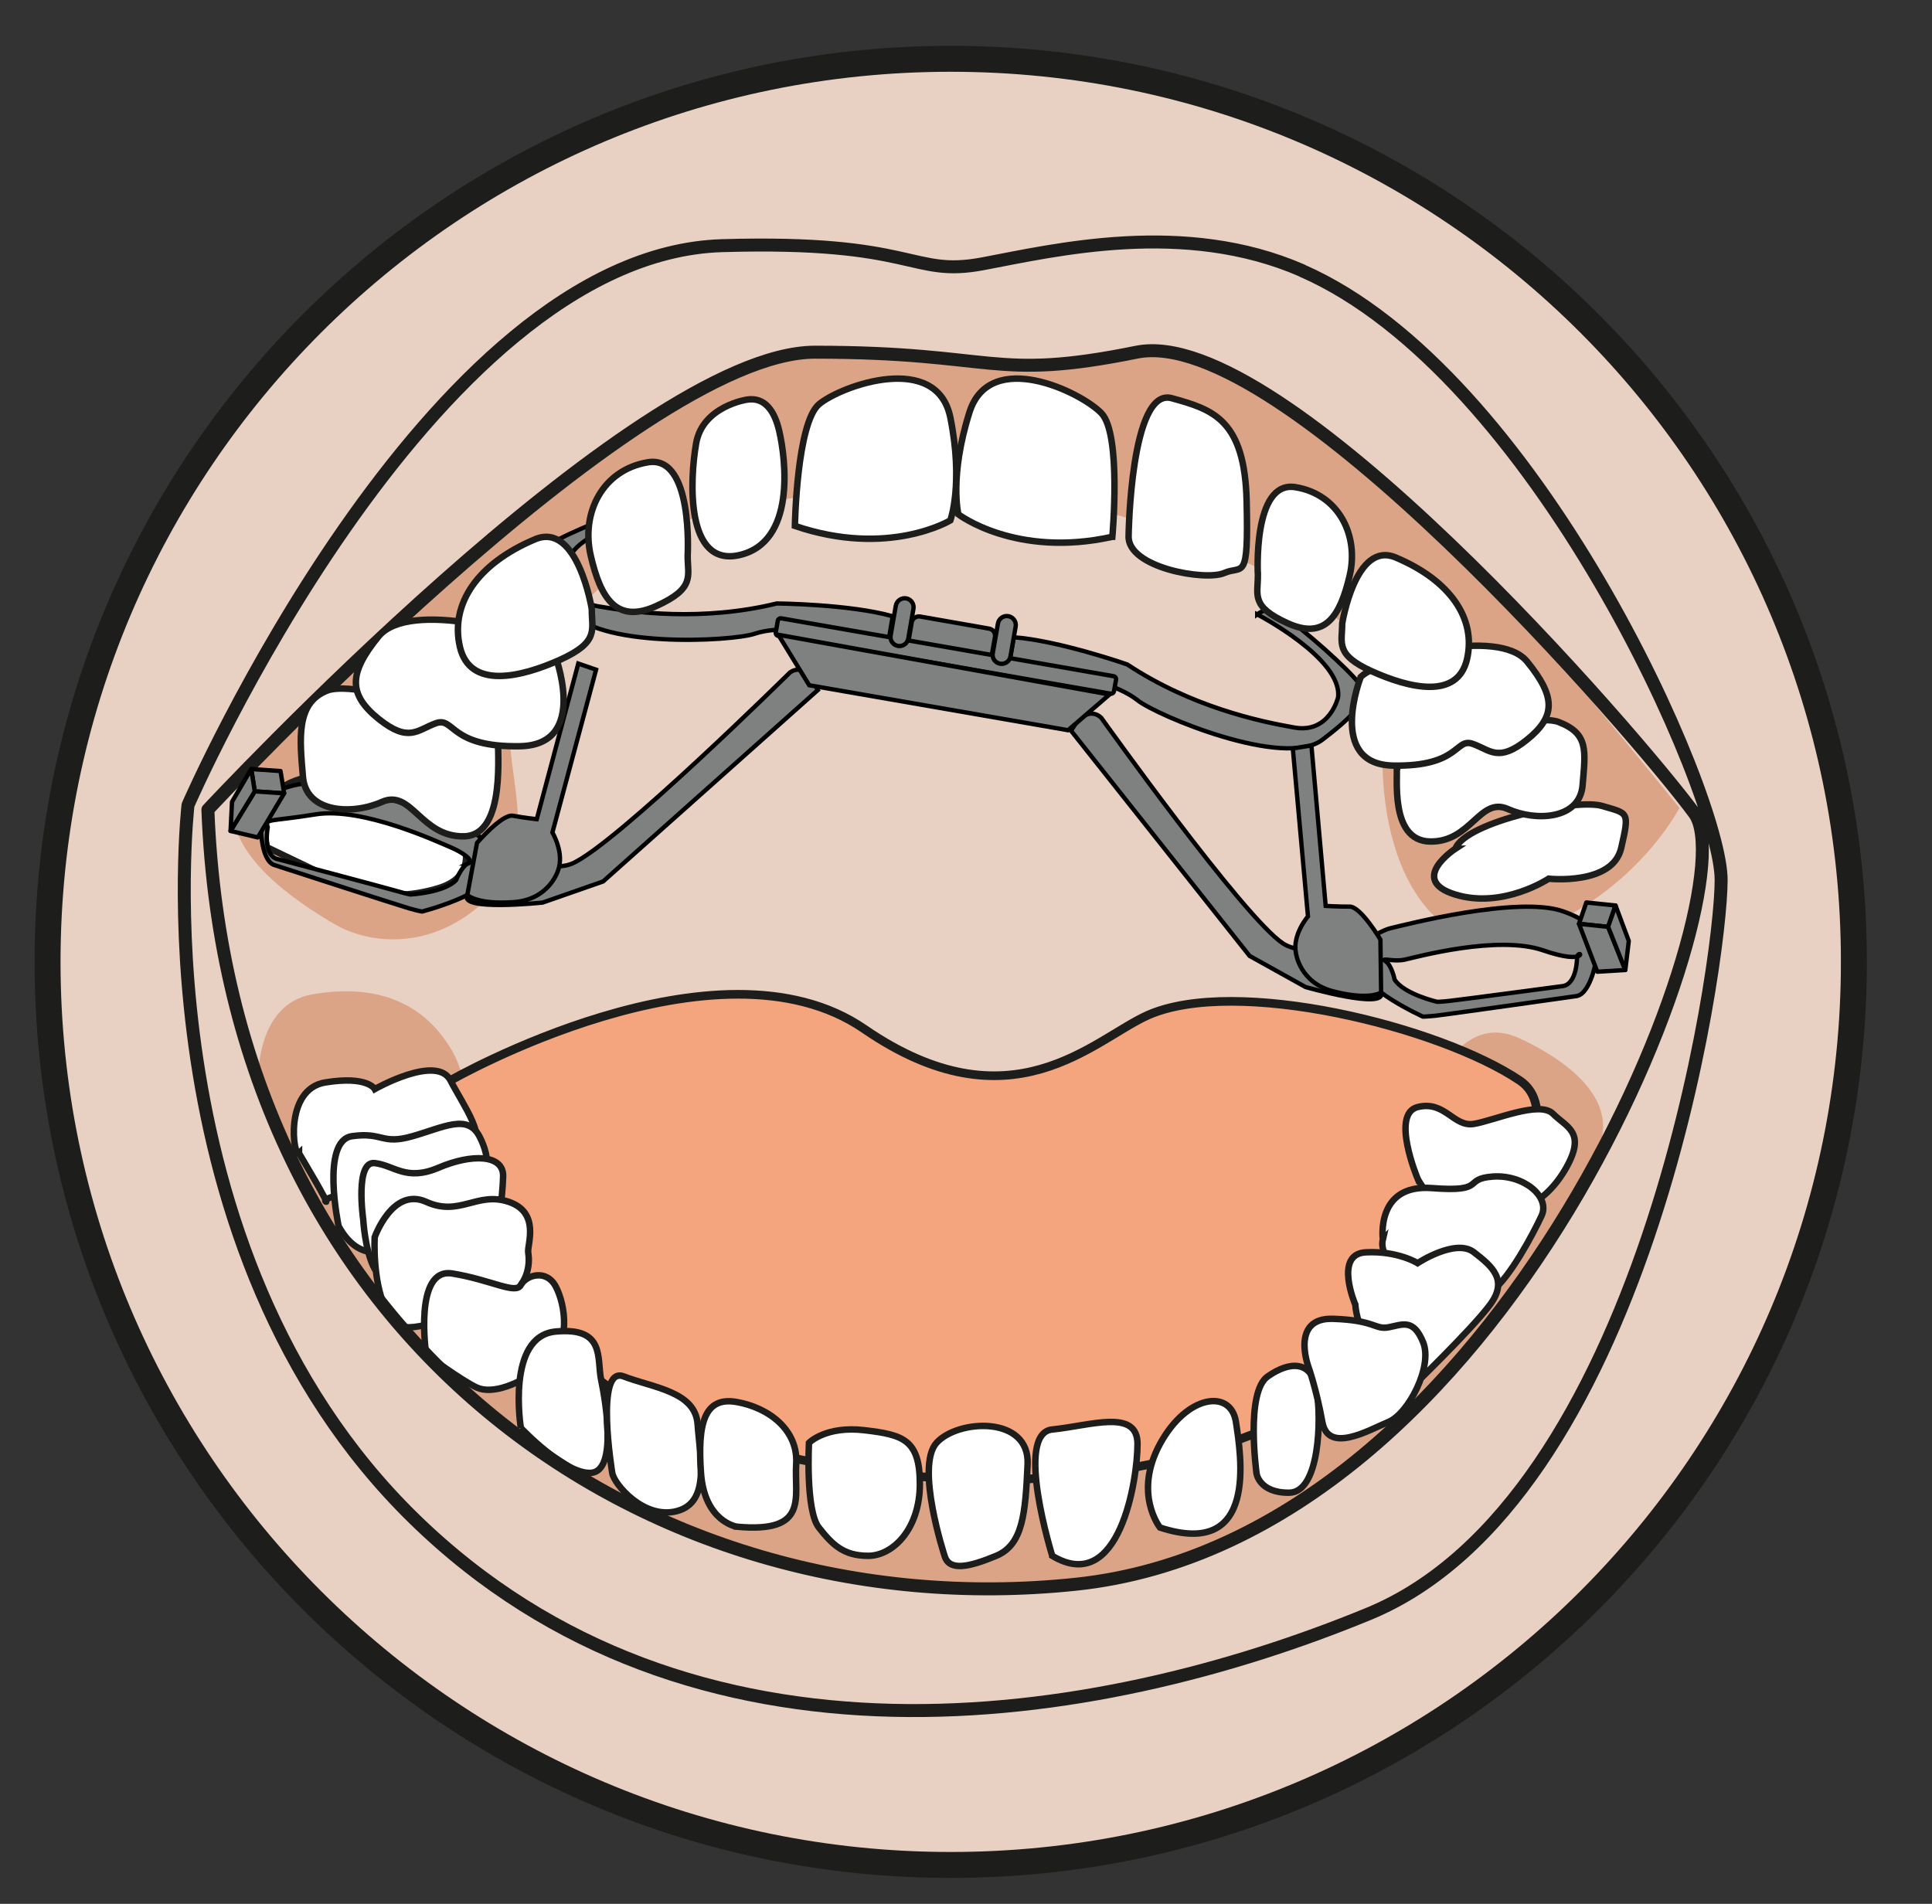 <svg xmlns="http://www.w3.org/2000/svg" viewBox="0 0 297.81 293.5"><rect x="0" y="0" width="297.81" height="293.5" fill="#333333" stroke="none"/><defs><clipPath id="a" clipPathUnits="userSpaceOnUse"><path d="M5.5 108.94C5.5 51.26 52.26 4.5 109.94 4.5s104.44 46.76 104.44 104.44-46.76 104.44-104.44 104.44S5.5 166.62 5.5 108.94"/></clipPath><clipPath id="b" clipPathUnits="userSpaceOnUse"><path d="M0 220.12h223.36V0H0z"/></clipPath></defs><g clip-path="url(#a)" transform="matrix(1.333 0 0 -1.333 0 293.5)"><path d="M360.9 208.72s-12.42 92.84-9.1 145.67c3.3 52.81-67.37 118.26-93.63 133.82-23.85 14.12-56.56 26-56.56 26s1.13-11.91-3.66-16.61c0 0-1.5 2.98-24.13 17.95-22.26 14.71-62.18 22.2-56.88 17.69 5.32-4.54 8.75-13.68 4.25-16.37-4.5-2.68-39.91 4.4-63.97 6-24.05 1.57-11.91-.11-83-35.01-74.21-36.45-81.6-71.1-92.37-104.96-10.77-33.87-12.95-165.53-12.74-164.94 27.1-183.22 264.75-307.08 491.79-9.24" fill="#54514e"/><path d="M360.9 208.72s-12.42 92.84-9.1 145.67c3.3 52.81-67.37 118.26-93.63 133.82-23.85 14.12-56.56 26-56.56 26s1.13-11.91-3.66-16.61c0 0-1.5 2.98-24.13 17.95-22.26 14.71-62.18 22.2-56.88 17.69 5.32-4.54 8.75-13.68 4.25-16.37-4.5-2.68-39.91 4.4-63.97 6-24.05 1.57-11.91-.11-83-35.01-74.21-36.45-81.6-71.1-92.37-104.96-10.77-33.87-12.95-165.53-12.74-164.94 27.1-183.22 264.75-307.08 491.79-9.24z" fill="none" stroke="#1d1d1b" stroke-linecap="round" stroke-linejoin="round" stroke-miterlimit="10"/><path d="M-30.87 407.74c-32.61-40-52.73-87.42-62.04-133.65-1.13-5.6 9.27-43.38 12.25-53.82 1.71-6 7.5-51.05 7.06-63.63-.97-27.83-11.53 6.75-18.55 25.5-7.34 19.6-61.43 49.4-50.52-43.84 10.91-93.23 42.72-100.33 58.18-103.6 15.45-3.28 10.9 12.18 10.9 12.18s21.82-81.8 67.27-114.53c45.45-32.72 72.66-53.69 126.5-52.96 50.62.7 90.64 27.55 130.73 82.05C292.08 17.39 300 61 300 61s-2.73-9.98 8.18-9.77c10.9.2 51.8 31.17 60.9 111.13 9.09 79.95-23.64 76.1-39.09 36.66-6.42-16.4-29.19-58.7-25.39-29.7.96 7.42 23.09 85.34 23.7 94.03 2.79 39.14 6.35 77.02-21.03 104.4-29.01 29-40.94 47.22-73.65 67.47-6.66 4.13-64.16 14.5-71.81 15.63-8.75 1.3-144.5 15.98-192.68-43.1" fill="#e8d1c2"/><path d="M-30.87 407.74c-32.61-40-52.73-87.42-62.04-133.65-1.13-5.6 9.27-43.38 12.25-53.82 1.71-6 7.5-51.05 7.06-63.63-.97-27.83-11.53 6.75-18.55 25.5-7.34 19.6-61.43 49.4-50.52-43.84 10.91-93.23 42.72-100.33 58.18-103.6 15.45-3.28 10.9 12.18 10.9 12.18s21.82-81.8 67.27-114.53c45.45-32.72 72.66-53.69 126.5-52.96 50.62.7 90.64 27.55 130.73 82.05C292.08 17.39 300 61 300 61s-2.73-9.98 8.18-9.77c10.9.2 51.8 31.17 60.9 111.13 9.09 79.95-23.64 76.1-39.09 36.66-6.42-16.4-29.19-58.7-25.39-29.7.96 7.42 23.09 85.34 23.7 94.03 2.79 39.14 6.35 77.02-21.03 104.4-29.01 29-40.94 47.22-73.65 67.47-6.66 4.13-64.16 14.5-71.81 15.63-8.75 1.3-144.5 15.98-192.68-43.1z" fill="none" stroke="#1d1d1b" stroke-linecap="round" stroke-linejoin="round" stroke-miterlimit="10"/><path d="M29.86 132.59c-7.99-7.94 2.23-15.4 8.7-19.22 4.55-2.68 11.75-2.9 17.6 2.7 8.11 7.7-.17 17.38 4.07 25.23 4.24 7.87 12.56 13.04 13.67 15.94 1.11 2.88 21.62 7 35.55 6.61 13.93-.39 34.7-6.55 44.7-14.84 10-8.28 5.66-3.95 5.7-16.42.06-15.4 7.78-23.48 15.88-20.77 13.12 4.4 18.48 14.93 18.48 14.93s-35.63 44.1-45.47 51.43c-9.84 7.33-38.56 6.23-55.19 6.6 0 0-60.47-26.02-63.69-52.2M29.86 95.26s-.33 8.8 6.27 9.93c6.6 1.13 12.55-.34 16.17-6.56 3.63-6.24 3.29-27.71 17.02-36.41 13.73-8.7 39.66-13.76 50.95-11.4 11.27 2.37 30-.07 35.62 9.93 5.62 10 5.72 27.87 8.05 31.4 2.33 3.53 5.48 10.87 11.8 7.94 6.3-2.93 11.76-7.65 8.83-13.29-2.93-5.64-12.95-39.46-41.65-47.73-28.7-8.27-48.46-8.43-72.12 3.75-23.68 12.17-41.33 42.13-40.94 52.44" fill="#dba487"/><path d="M132.94 213.28c1.97.59 4.14.3 6.1-.24 1.96-.57 3.85-1.23 5.76-1.7 3.79-.97 8.1-.17 11.12 2.36 3.04 2.55 4.55 6.64 4.45 10.6-.02 1-.15 2-.33 2.98a12.4 12.4 0 01-.83 2.88c-.8 1.84-2.38 3.22-3.97 4.44 1.63-1.16 3.3-2.46 4.18-4.35.45-.92.73-1.91.94-2.9.22-1 .37-2.01.41-3.03.22-4.07-1.28-8.35-4.44-11.1a12.39 12.39 0 00-5.53-2.71 14.74 14.74 0 00-3.09-.34c-1.04-.05-2.08.07-3.1.26-4.09.77-7.56 3.07-11.67 2.85M65.33 234.46a15.34 15.34 0 01-2.95-5.35 20.99 20.99 0 01-1.1-6c-.03-2.03.34-4.08 1.21-5.9a9.9 9.9 0 014-4.35 12.2 12.2 0 015.76-1.52c.5-.02 1-.01 1.51.02.5.05 1.01.11 1.51.2 1 .12 2 .32 3 .53 1.99.46 4 .9 6.04 1.3 1.02.17 2.05.3 3.09.39 1.04.05 2.08.05 3.11-.06-4.11-.44-7.96-1.75-12.05-2.56a34.71 34.71 0 00-3.1-.45c-1.03-.06-2.08-.11-3.13-.07-2.1.1-4.22.6-6.04 1.7a10.47 10.47 0 00-4.17 4.65c-.9 1.92-1.21 4.05-1.13 6.13.08 2.08.57 4.12 1.27 6.07a14.9 14.9 0 003.17 5.27" fill="#1d1d1b"/><path d="M175.73 95.23c-9.34 6.26-32.81 12.04-42.98 7.55-6.28-2.79-15.8-13.3-32.81-1.6-17.01 11.71-47.85-5.95-47.85-5.95s.09-33.59 33.1-42.16c33.02-8.57 56.06-1.73 67.72 5.07 11.66 6.8 31.16 31.5 22.82 37.09" fill="#f5a57d" fill-rule="evenodd"/><path d="M175.73 95.23c-9.34 6.26-32.81 12.04-42.98 7.55-6.28-2.79-15.8-13.3-32.81-1.6-17.01 11.71-47.85-5.95-47.85-5.95s.09-33.59 33.1-42.16c33.02-8.57 56.06-1.73 67.72 5.07 11.66 6.8 31.16 31.5 22.82 37.09z" fill="none" stroke="#1d1d1b" stroke-linecap="round" stroke-linejoin="round" stroke-miterlimit="10"/><path d="M34.58 86.8c-.63-.62-1.82 7.43 3.06 8.2 4.88.79 5.7-.77 5.7-.77s7.16 4.07 8.75 1c1.59-3.08 4.31-6.58 2.44-8.47-1.89-1.88-17.6-4.73-16.9-5.5.74-.79-3.05 5.54-3.05 5.54" fill="#fff"/><path d="M34.58 86.8c-.63-.62-1.82 7.43 3.06 8.2 4.88.79 5.7-.77 5.7-.77s7.16 4.07 8.75 1c1.59-3.08 4.31-6.58 2.44-8.47-1.89-1.88-17.6-4.73-16.9-5.5.74-.79-3.05 5.54-3.05 5.54z" fill="none" stroke="#1d1d1b" stroke-width=".75" stroke-miterlimit="10"/><path d="M39.15 78.4s-2.08 9.86 1.55 10.38c3.64.51 3.38-1.04 7.01 0s6.35 2.6 7.72 0 1.24-5.2-.9-6.23c-2.14-1.04-10.8-12.56-15.38-4.16" fill="#fff"/><path d="M39.15 78.4s-2.08 9.86 1.55 10.38c3.64.51 3.38-1.04 7.01 0s6.35 2.6 7.72 0 1.24-5.2-.9-6.23c-2.14-1.04-10.8-12.56-15.38-4.16z" fill="none" stroke="#1d1d1b" stroke-width=".75" stroke-miterlimit="10"/><path d="M42 79.17s-.97 6.76 1.33 6.5c2.3-.27 3.62-2.14 7.4-.53 3.8 1.62 7.53 1.56 7.45-1.03-.09-2.6-.51-6.5-1.86-7.53-1.34-1.04-11.93-5.18-13.02-3.11-1.1 2.06-1.3 5.7-1.3 5.7" fill="#fff"/><path d="M42 79.17s-.97 6.76 1.33 6.5c2.3-.27 3.62-2.14 7.4-.53 3.8 1.62 7.53 1.56 7.45-1.03-.09-2.6-.51-6.5-1.86-7.53-1.34-1.04-11.93-5.18-13.02-3.11-1.1 2.06-1.3 5.7-1.3 5.7z" fill="none" stroke="#1d1d1b" stroke-width=".75" stroke-miterlimit="10"/><path d="M43.33 77.1s2.06 5.84 5.95 4.09c3.88-1.76 5.87 1.23 9.55 0 3.68-1.24 2.12-5 2.25-5.84.12-.84.78-5.26-6.55-7.07-7.34-1.82-8.42-2.65-9.96.62-1.53 3.27-1.24 8.2-1.24 8.2" fill="#fff"/><path d="M43.33 77.1s2.06 5.84 5.95 4.09c3.88-1.76 5.87 1.23 9.55 0 3.68-1.24 2.12-5 2.25-5.84.12-.84.78-5.26-6.55-7.07-7.34-1.82-8.42-2.65-9.96.62-1.53 3.27-1.24 8.2-1.24 8.2z" fill="none" stroke="#1d1d1b" stroke-width=".75" stroke-miterlimit="10"/><path d="M49.28 63.55S47.8 73.63 52.3 72.9c4.5-.73 7.33-2.46 7.93-1.33.61 1.14 2.94 1.89 4.04-.18 1.1-2.08 1.87-6.75-1.24-9.09-3.12-2.33-6.12-3.37-7.87-2.6-1.74.79-5.88 3.85-5.88 3.85" fill="#fff"/><path d="M49.28 63.55S47.8 73.63 52.3 72.9c4.5-.73 7.33-2.46 7.93-1.33.61 1.14 2.94 1.89 4.04-.18 1.1-2.08 1.87-6.75-1.24-9.09-3.12-2.33-6.12-3.37-7.87-2.6-1.74.79-5.88 3.85-5.88 3.85z" fill="none" stroke="#1d1d1b" stroke-width=".75" stroke-miterlimit="10"/><path d="M60.23 55.04s-1.73 10.63 4.04 11.15c5.76.53 4.73-3.1 5.24-5.57.52-2.47 1.88-10.51-1.13-10.77-3.02-.26-8.15 5.19-8.15 5.19" fill="#fff"/><path d="M60.23 55.04s-1.73 10.63 4.04 11.15c5.76.53 4.73-3.1 5.24-5.57.52-2.47 1.88-10.51-1.13-10.77-3.02-.26-8.15 5.19-8.15 5.19z" fill="none" stroke="#1d1d1b" stroke-width=".75" stroke-miterlimit="10"/><path d="M70.8 49.83S68.74 62.3 72.12 61c3.36-1.3 8.29-1.73 8.55-5.53.26-3.8 1.5-9-2.37-10.04-3.85-1.04-7.32 3.16-7.5 4.4" fill="#fff"/><path d="M70.8 49.83S68.74 62.3 72.12 61c3.36-1.3 8.29-1.73 8.55-5.53.26-3.8 1.5-9-2.37-10.04-3.85-1.04-7.32 3.16-7.5 4.4z" fill="none" stroke="#1d1d1b" stroke-width=".75" stroke-miterlimit="10"/><path d="M85.19 43.62s-3.73.58-4.13 6.21c-.4 5.64.34 8.88 4.13 8.21 3.79-.67 7.13-3.29 6.88-7.17-.24-3.88 1.53-8.03-6.88-7.25" fill="#fff"/><path d="M85.19 43.62s-3.73.58-4.13 6.21c-.4 5.64.34 8.88 4.13 8.21 3.79-.67 7.13-3.29 6.88-7.17-.24-3.88 1.53-8.03-6.88-7.25z" fill="none" stroke="#1d1d1b" stroke-width=".75" stroke-miterlimit="10"/><path d="M93.55 53.32s-.42-7.82 1.14-9.8c1.56-1.98 2.86-3.27 5.7-3.27 2.87 0 5.98 3.11 5.98 8.3 0 5.18-1.96 5.7-6.43 6.23-4.47.52-6.39-1.46-6.39-1.46" fill="#fff"/><path d="M93.55 53.32s-.42-7.82 1.14-9.8c1.56-1.98 2.86-3.27 5.7-3.27 2.87 0 5.98 3.11 5.98 8.3 0 5.18-1.96 5.7-6.43 6.23-4.47.52-6.39-1.46-6.39-1.46z" fill="none" stroke="#1d1d1b" stroke-width=".75" stroke-miterlimit="10"/><path d="M109.23 40.25s-3.4 10.33-.93 13.07c2.48 2.75 10.8 3.16 10.53-2.5-.26-5.64-.52-9.27-3.63-10.57-3.13-1.3-5.44-1.82-5.97 0" fill="#fff"/><path d="M109.23 40.25s-3.4 10.33-.93 13.07c2.48 2.75 10.8 3.16 10.53-2.5-.26-5.64-.52-9.27-3.63-10.57-3.13-1.3-5.44-1.82-5.97 0z" fill="none" stroke="#1d1d1b" stroke-width=".75" stroke-miterlimit="10"/><path d="M121.68 40.25s-4.41 14.18 0 14.61c4.41.44 9.86 2.44 9.86-1.67 0-4.12-2.07-17.62-9.86-12.94" fill="#fff"/><path d="M121.68 40.25s-4.41 14.18 0 14.61c4.41.44 9.86 2.44 9.86-1.67 0-4.12-2.07-17.62-9.86-12.94z" fill="none" stroke="#1d1d1b" stroke-width=".75" stroke-miterlimit="10"/><path d="M134.14 43.52s-3.12 3.92 0 9.67c3.12 5.74 8.2 6.36 8.78 2.55.57-3.82 2.64-15.95-8.78-12.22" fill="#fff"/><path d="M134.14 43.52s-3.12 3.92 0 9.67c3.12 5.74 8.2 6.36 8.78 2.55.57-3.82 2.64-15.95-8.78-12.22z" fill="none" stroke="#1d1d1b" stroke-width=".75" stroke-miterlimit="10"/><path d="M145.3 49.83S144 59.2 146.6 61c2.6 1.82 5.1 1.83 5.65-1.55.57-3.38.36-11.86-3.16-11.9-3.53-.04-3.8 2.28-3.8 2.28" fill="#fff"/><path d="M145.3 49.83S144 59.2 146.6 61c2.6 1.82 5.1 1.83 5.65-1.55.57-3.38.36-11.86-3.16-11.9-3.53-.04-3.8 2.28-3.8 2.28z" fill="none" stroke="#1d1d1b" stroke-width=".75" stroke-miterlimit="10"/><path d="M163.94 83.85s-3.17 7.52 0 8.3c3.17.78 4.13-2.34 6.5-1.95 2.37.4 7.6 2.73 9.15 1.17 1.53-1.55 3.87-2.08 1.53-6.23s-6.05-5.96-10.68-5.57c-4.63.38-6.5 4.28-6.5 4.28" fill="#fff"/><path d="M163.94 83.85s-3.17 7.52 0 8.3c3.17.78 4.13-2.34 6.5-1.95 2.37.4 7.6 2.73 9.15 1.17 1.53-1.55 3.87-2.08 1.53-6.23s-6.05-5.96-10.68-5.57c-4.63.38-6.5 4.28-6.5 4.28z" fill="none" stroke="#1d1d1b" stroke-width=".75" stroke-miterlimit="10"/><path d="M159.91 76.84s-.86 6.42 5.64 5.94c6.48-.5 3.5 1.07 7.07 1.33 3.57.26 6.68-2.33 5.64-4.54-1.03-2.21-3.67-7.14-5.73-8.7-2.06-1.56-13.6 1.73-12.62 5.97" fill="#fff"/><path d="M159.91 76.84s-.86 6.42 5.64 5.94c6.48-.5 3.5 1.07 7.07 1.33 3.57.26 6.68-2.33 5.64-4.54-1.03-2.21-3.67-7.14-5.73-8.7-2.06-1.56-13.6 1.73-12.62 5.97z" fill="none" stroke="#1d1d1b" stroke-width=".75" stroke-miterlimit="10"/><path d="M156.72 69.31s-2.5 5.84 1.21 6.04c3.72.19 6-1.25 6-1.25s4.4 2.9 6.51 1.26c2.12-1.64 3.98-3.2 1.88-6.05-2.1-2.85-9.36-9.86-9.36-9.86s-5.83 4.65-6.24 9.86" fill="#fff"/><path d="M156.72 69.31s-2.5 5.84 1.21 6.04c3.72.19 6-1.25 6-1.25s4.4 2.9 6.51 1.26c2.12-1.64 3.98-3.2 1.88-6.05-2.1-2.85-9.36-9.86-9.36-9.86s-5.83 4.65-6.24 9.86z" fill="none" stroke="#1d1d1b" stroke-width=".75" stroke-miterlimit="10"/><path d="M151.27 62.22s-2.04 5.6 2.88 5.44c4.9-.16 4.83-1.28 6.43-.98 1.59.3 2.86 1.05 3.99-1.74 1.13-2.78-1.7-8.25-4-9.2-2.3-.96-7-3.73-7.66 0-.66 3.71-1.64 6.48-1.64 6.48" fill="#fff"/><path d="M151.27 62.22s-2.04 5.6 2.88 5.44c4.9-.16 4.83-1.28 6.43-.98 1.59.3 2.86 1.05 3.99-1.74 1.13-2.78-1.7-8.25-4-9.2-2.3-.96-7-3.73-7.66 0-.66 3.71-1.64 6.48-1.64 6.48z" fill="none" stroke="#1d1d1b" stroke-width=".75" stroke-miterlimit="10"/><path d="M124.37 36.96c-50.03-5.25-98.02 28.8-100.33 89.58 0 0 49.25 52.91 70.2 52.91 20.97 0 20.44-3.4 37.2 0 16.77 3.4 57.96-44.43 64.5-53.34 6.46-8.78-21.53-83.92-71.57-89.15m26.2 151.92c-13.63 5.96-28.55 2.36-36.94.79-8.38-1.57-7.6 2.77-30.12 2.1-34.13-1.03-61.77-64.7-61.77-64.7s-5.93-51.2 26.13-82.52c32.08-31.34 78.6-24.1 110.4-11.01 31.79 13.1 40.76 74.92 40.76 84.88 0 9.95-21.48 58.68-48.47 70.46" fill="#e8d1c2"/><path d="M124.37 36.96c-50.03-5.25-98.02 28.8-100.33 89.58 0 0 49.25 52.91 70.2 52.91 20.97 0 20.44-3.4 37.2 0 16.77 3.4 57.96-44.43 64.5-53.34 6.46-8.78-21.53-83.92-71.57-89.15zm26.2 151.93c-13.63 5.95-28.55 2.36-36.94.78-8.38-1.57-7.6 2.77-30.12 2.1-34.13-1.03-61.77-64.7-61.77-64.7s-5.93-51.2 26.13-82.52c32.08-31.34 78.6-24.1 110.4-11.01 31.79 13.1 40.76 74.92 40.76 84.88 0 9.95-21.48 58.68-48.47 70.46z" fill="none" stroke="#1d1d1b" stroke-width="1.5" stroke-linecap="round" stroke-linejoin="round" stroke-miterlimit="10"/><path d="M168.3 122.03s-5.52-3.6-.03-5.3c5.5-1.7 10.82 1.83 10.82 1.83s7.38-.8 8.38 3.54c1 4.32.8 3.97-2.19 4.87-3 .9-15.78-1.78-16.98-4.94" fill="#fff"/><path d="M168.3 122.03s-5.52-3.6-.03-5.3c5.5-1.7 10.82 1.83 10.82 1.83s7.38-.8 8.38 3.54c1 4.32.8 3.97-2.19 4.87-3 .9-15.78-1.78-16.98-4.94z" fill="none" stroke="#1d1d1b" stroke-width=".75" stroke-miterlimit="10"/><path d="M52.59 124.83s3.94-5.57-1.86-7.36c-5.8-1.78-10.02 0-10.02 0l-9.85 4.73c-1.07 4.57.63 6.9 3.78 7.86 3.17.95 16.66-1.9 17.95-5.23" fill="#fff"/><path d="M52.59 124.83s3.94-5.57-1.86-7.36c-5.8-1.78-10.02 0-10.02 0l-9.85 4.73c-1.07 4.57.63 6.9 3.78 7.86 3.17.95 16.66-1.9 17.95-5.23z" fill="none" stroke="#1d1d1b" stroke-width=".75" stroke-miterlimit="10"/><path d="M145.38 149.13s9.9-5.13 9.35-9.6c0 0-.97-4.2-5.04-3.49s-11.93 2.4-19.34 7.3c0 0-7.91 2.76-13.12 3.14l-.52-3 8-1.5s4.63-1.01 6.83-2.78c2.21-1.77 16.96-7.95 21.38-4.57 4.42 3.38 5.4 4.9 4.25 6.5-1.17 1.58-6.29 6.19-9.24 8.2 0 0-1.17.83-2.55-.2" fill="#7f8080"/><path d="M145.38 149.13s9.9-5.13 9.35-9.6c0 0-.97-4.2-5.04-3.49s-11.93 2.4-19.34 7.3c0 0-7.91 2.76-13.12 3.14l-.52-3 8-1.5s4.63-1.01 6.83-2.78c2.21-1.77 16.96-7.95 21.38-4.57 4.42 3.38 5.4 4.9 4.25 6.5-1.17 1.58-6.29 6.19-9.24 8.2 0 0-1.17.83-2.55-.2z" fill="none" stroke="#000" stroke-width=".5" stroke-miterlimit="10"/><path d="M162.45 109.2c1.35.3 10.76 2.88 16 1.07 5.25-1.81 4.39.3 3.92-.7 0 0 .05-3.07-1.58-3.42 0 0-11.53-1.54-13.07-1.71-1.03-.12-1.53-.12-1.53-.12s-3.88.9-4.92 2.58c0 0-.32 1.6-1.02 2.1s.84-.1 2.2.2m-4.9 1.14c.71-.5.26-2.16.26-2.16-.64-2.23 6.73-5.57 6.73-5.57s.5 0 1.53.11c1.54.18 16.28 2.27 16.28 2.27 1.63.35 2.26 4.28 2.26 4.28.47 1 1.35 3.72-3.9 5.53-5.24 1.81-18.46-1.63-19.81-1.94-1.36-.3-4.04-2.02-3.34-2.52" fill="#7f8080"/><path d="M162.45 109.2c1.35.3 10.76 2.88 16 1.07 5.25-1.81 4.39.3 3.92-.7 0 0 .05-3.07-1.58-3.42 0 0-11.53-1.54-13.07-1.71-1.03-.12-1.53-.12-1.53-.12s-3.88.9-4.92 2.58c0 0-.32 1.6-1.02 2.1s.84-.1 2.2.2zm-4.9 1.14c.71-.5.26-2.16.26-2.16-.64-2.23 6.73-5.57 6.73-5.57s.5 0 1.53.11c1.54.18 16.28 2.27 16.28 2.27 1.63.35 2.26 4.28 2.26 4.28.47 1 1.35 3.72-3.9 5.53-5.24 1.81-18.46-1.63-19.81-1.94-1.36-.3-4.04-2.02-3.34-2.52z" fill="none" stroke="#000" stroke-width=".5" stroke-miterlimit="10"/><path d="M123.86 135.67l20.64-26.04 6.47-3.6s9.4-2.7 8.74-.63c-.2.61-2 4.28-2.15 4.94-.24 1.1-6.35-1.12-9.18.72-4.52 2.94-21.02 26.09-21.02 26.09s-1.6 1.82-3.5-1.48" fill="#7f8080"/><path d="M123.86 135.67l20.64-26.04 6.47-3.6s9.4-2.7 8.74-.63c-.2.61-2 4.28-2.15 4.94-.24 1.1-6.35-1.12-9.18.72-4.52 2.94-21.02 26.09-21.02 26.09s-1.6 1.82-3.5-1.48z" fill="none" stroke="#000" stroke-width=".5" stroke-miterlimit="10"/><path d="M182.59 113.34l3.37-.35.86 2.47-3.38.35z" fill="#7f8080"/><path d="M182.59 113.34l3.37-.35.86 2.47-3.38.35z" fill="none" stroke="#000" stroke-width=".5" stroke-linecap="round" stroke-linejoin="round" stroke-miterlimit="10"/><path d="M184.71 107.8l-2.12 5.54 3.37-.35 1.99-4.99z" fill="#7f8080"/><path d="M184.71 107.8l-2.12 5.54 3.37-.35 1.99-4.99z" fill="none" stroke="#000" stroke-width=".5" stroke-linecap="round" stroke-linejoin="round" stroke-miterlimit="10"/><path d="M186.82 115.46l1.53-4.1-.4-3.36-1.99 5z" fill="#7f8080"/><path d="M186.82 115.46l1.53-4.1-.4-3.36-1.99 5z" fill="none" stroke="#000" stroke-width=".5" stroke-linecap="round" stroke-linejoin="round" stroke-miterlimit="10"/><path d="M149.5 133.62l1.75-19.42s-1.83-2.11-1.39-4.24c0 0 .4-3.43 4.33-4.43 4.2-1.08 5.52-.13 5.52-.13l-.08 6.12s-2.27 3.82-3.55 3.81c-1.28-.01-2.78.08-2.78.08l-1.65 18.56z" fill="#7f8080"/><path d="M149.5 133.62l1.75-19.42s-1.83-2.11-1.39-4.24c0 0 .4-3.43 4.33-4.43 4.2-1.08 5.52-.13 5.52-.13l-.08 6.12s-2.27 3.82-3.55 3.81c-1.28-.01-2.78.08-2.78.08l-1.65 18.56z" fill="none" stroke="#000" stroke-width=".5" stroke-miterlimit="10"/><path d="M77.64 160.91s-11.04-1.48-12.05-5.87c0 0-.5-4.28 3.57-4.98 4.07-.71 12.04-1.78 20.67.33 0 0 8.38-.07 13.4-1.48l-.51-3-8.05 1.3s-4.69.6-7.36-.31c-2.68-.92-18.64-1.75-21.67 2.92-3.02 4.67-3.43 6.44-1.8 7.54 1.63 1.1 8.01 3.71 11.47 4.6 0 0 1.38.4 2.33-1.05" fill="#7f8080"/><path d="M77.64 160.91s-11.04-1.48-12.05-5.87c0 0-.5-4.28 3.57-4.98 4.07-.71 12.04-1.78 20.67.33 0 0 8.38-.07 13.4-1.48l-.51-3-8.05 1.3s-4.69.6-7.36-.31c-2.68-.92-18.64-1.75-21.67 2.92-3.02 4.67-3.43 6.44-1.8 7.54 1.63 1.1 8.01 3.71 11.47 4.6 0 0 1.38.4 2.33-1.05z" fill="none" stroke="#000" stroke-width=".5" stroke-miterlimit="10"/><path d="M54.12 120.32c-.78-.37-1.36-1.9-1.36-1.9-1.32-1.47-5.3-1.69-5.3-1.69s-.5.09-1.49.38c-1.48.43-14.04 3.76-14.04 3.76-1.55.61-.97 3.63-.97 3.63-.3 1.07.06.61 5.54 1.5 5.48.88 14.3-3.27 15.59-3.8 1.28-.54 2.8-1.5 2.03-1.88m.02 3.92c-1.28.53-13.7 6.19-19.18 5.3-5.48-.88-5.09-3.7-4.8-4.78 0 0-.04-3.98 1.5-4.6 0 0 14.16-4.6 15.64-5.03 1-.29 1.5-.37 1.5-.37s7.83 2.02 7.58 4.33c0 0-.16 1.71.62 2.08.78.38-1.58 2.53-2.86 3.07" fill="#7f8080"/><path d="M54.12 120.32c-.78-.37-1.36-1.9-1.36-1.9-1.32-1.47-5.3-1.69-5.3-1.69s-.5.09-1.49.38c-1.48.43-14.04 3.76-14.04 3.76-1.55.61-.97 3.63-.97 3.63-.3 1.07.06.61 5.54 1.5 5.48.88 14.3-3.27 15.59-3.8 1.28-.54 2.8-1.5 2.03-1.88zm.02 3.92c-1.28.53-13.7 6.19-19.18 5.3-5.48-.88-5.09-3.7-4.8-4.78 0 0-.04-3.98 1.5-4.6 0 0 14.16-4.6 15.64-5.03 1-.29 1.5-.37 1.5-.37s7.83 2.02 7.58 4.33c0 0-.16 1.71.62 2.08.78.38-1.58 2.53-2.86 3.07z" fill="none" stroke="#000" stroke-width=".5" stroke-miterlimit="10"/><path d="M94.54 140.35l-24.8-22.11-6.98-2.44s-9.72-1.04-8.72.88c.3.57 2.7 3.87 2.96 4.5.42 1.04 6.06-2.2 9.16-.87 4.96 2.12 25.19 22.1 25.19 22.1s1.89 1.53 3.19-2.06" fill="#7f8080"/><path d="M94.54 140.35l-24.8-22.11-6.98-2.44s-9.72-1.04-8.72.88c.3.57 2.7 3.87 2.96 4.5.42 1.04 6.06-2.2 9.16-.87 4.96 2.12 25.19 22.1 25.19 22.1s1.89 1.53 3.19-2.06z" fill="none" stroke="#000" stroke-width=".5" stroke-miterlimit="10"/><path d="M32.86 128.43l-3.4.23-.4 2.58 3.38-.23z" fill="#7f8080"/><path d="M32.86 128.43l-3.4.23-.4 2.58 3.38-.23z" fill="none" stroke="#000" stroke-width=".5" stroke-linecap="round" stroke-linejoin="round" stroke-miterlimit="10"/><path d="M29.81 123.33l3.05 5.1-3.4.23-2.8-4.58z" fill="#7f8080"/><path d="M29.81 123.33l3.05 5.1-3.4.23-2.8-4.58z" fill="none" stroke="#000" stroke-width=".5" stroke-linecap="round" stroke-linejoin="round" stroke-miterlimit="10"/><path d="M29.05 131.24l-2.22-3.79-.17-3.37 2.8 4.58z" fill="#7f8080"/><path d="M29.05 131.24l-2.22-3.79-.17-3.37 2.8 4.58z" fill="none" stroke="#000" stroke-width=".5" stroke-linecap="round" stroke-linejoin="round" stroke-miterlimit="10"/><path d="M68.93 142.73l-5.05-18.83s1.43-2.4.64-4.42c0 0-.99-3.3-5.03-3.62-4.33-.34-5.45.82-5.45.82l1.12 6.02s2.9 3.37 4.15 3.14c1.26-.23 2.76-.4 2.76-.4l4.8 18z" fill="#7f8080"/><path d="M68.93 142.73l-5.05-18.83s1.43-2.4.64-4.42c0 0-.99-3.3-5.03-3.62-4.33-.34-5.45.82-5.45.82l1.12 6.02s2.9 3.37 4.15 3.14c1.26-.23 2.76-.4 2.76-.4l4.8 18z" fill="none" stroke="#000" stroke-width=".5" stroke-miterlimit="10"/><path d="M113.77 144.04l-7.97 1.38a.84.84 0 00-.68.98l.31 1.8c.08.45.52.75.97.68l7.97-1.4a.84.84 0 00.69-.96l-.32-1.8a.84.84 0 00-.97-.68" fill="#7f8080"/><path d="M113.77 144.04l-7.97 1.38a.84.84 0 00-.68.98l.31 1.8c.08.45.52.75.97.68l7.97-1.4a.84.84 0 00.69-.96l-.32-1.8a.84.84 0 00-.97-.68z" fill="none" stroke="#000" stroke-width=".5" stroke-miterlimit="10"/><path d="M128.4 139.96L90 146.64a.35.35 0 00-.29.41l.23 1.33c.03.2.22.32.4.29l38.42-6.69c.2-.03.33-.22.3-.4l-.24-1.33a.35.35 0 00-.4-.29" fill="#7f8080"/><path d="M128.4 139.96L90 146.64a.35.35 0 00-.29.41l.23 1.33c.03.2.22.32.4.29l38.42-6.69c.2-.03.33-.22.3-.4l-.24-1.33a.35.35 0 00-.4-.29z" fill="none" stroke="#000" stroke-width=".5" stroke-miterlimit="10"/><path d="M115.65 143.42c-.57.1-.95.64-.85 1.2l.6 3.45c.1.57.64.95 1.2.85.57-.1.95-.64.85-1.2l-.6-3.45c-.1-.57-.64-.95-1.2-.85" fill="#7f8080"/><path d="M115.65 143.42h0c-.57.1-.95.64-.85 1.2l.6 3.45c.1.57.64.95 1.2.85h0c.57-.1.95-.64.85-1.2l-.6-3.45c-.1-.57-.64-.95-1.2-.85z" fill="none" stroke="#000" stroke-width=".5" stroke-miterlimit="10"/><path d="M103.83 145.48c-.56.1-.94.64-.84 1.2l.6 3.45c.1.56.63.94 1.2.85.56-.1.94-.64.84-1.2l-.6-3.46c-.1-.56-.64-.94-1.2-.84" fill="#7f8080"/><path d="M103.83 145.48h0c-.56.1-.94.64-.84 1.2l.6 3.45c.1.56.63.94 1.2.85.56-.1.94-.64.84-1.2l-.6-3.46c-.1-.56-.64-.94-1.2-.84z" fill="none" stroke="#000" stroke-width=".5" stroke-miterlimit="10"/><path d="M123.51 135.73l-29.93 5.2-3.58 5.84 38.3-6.91z" fill="#7f8080"/><path d="M123.51 135.73l-29.93 5.2-3.58 5.84 38.3-6.91z" fill="none" stroke="#000" stroke-width=".5" stroke-miterlimit="10"/><path d="M86.35 173.96s-5.1-.76-5.85-5.05-1.21-14.28 4.94-12.94c6.63 1.45 5.43 11.1 4.66 14.4-.52 2.23-1.63 3.94-3.75 3.59" fill="#fff"/><path d="M86.35 173.96s-5.1-.76-5.85-5.05-1.21-14.28 4.94-12.94c6.63 1.45 5.43 11.1 4.66 14.4-.52 2.23-1.63 3.94-3.75 3.59z" fill="none" stroke="#1d1d1b" stroke-width=".75" stroke-miterlimit="10"/><path d="M91.92 159.36s.21 11.91 2.8 14.08c2.6 2.16 13.63 6.1 15.18-1.56 1.53-7.63 0-11.88 0-11.88s-7.15-4.33-17.98-.64" fill="#fff"/><path d="M91.92 159.36s.21 11.91 2.8 14.08c2.6 2.16 13.63 6.1 15.18-1.56 1.53-7.63 0-11.88 0-11.88s-7.15-4.33-17.98-.64z" fill="none" stroke="#1d1d1b" stroke-width=".75" stroke-miterlimit="10"/><path d="M128.63 158.1s1.08 11.88-1.27 14.3c-2.35 2.45-12.88 7.55-15.25.11-2.35-7.42-1.29-11.81-1.29-11.81s6.64-5.08 17.8-2.6" fill="#fff"/><path d="M128.63 158.1s1.08 11.88-1.27 14.3c-2.35 2.45-12.88 7.55-15.25.11-2.35-7.42-1.29-11.81-1.29-11.81s6.64-5.08 17.8-2.6z" fill="none" stroke="#1d1d1b" stroke-width=".75" stroke-miterlimit="10"/><path d="M130.51 158.2s.23 17.23 4.98 15.93c4.77-1.31 8.46-2.46 8.67-11.95.22-9.49-.43-7.32-2.6-8.27-2.16-.95-11.22.61-11.05 4.3" fill="#fff"/><path d="M130.51 158.2s.23 17.23 4.98 15.93c4.77-1.31 8.46-2.46 8.67-11.95.22-9.49-.43-7.32-2.6-8.27-2.16-.95-11.22.61-11.05 4.3z" fill="none" stroke="#1d1d1b" stroke-width=".75" stroke-miterlimit="10"/><path d="M145.46 153.64s-.64 11.01 4.33 10.2c4.98-.8 7.37-5.53 6.29-10.2-1.09-4.68-2.82-7.5-7.15-5.55-4.34 1.95-3.46 3.28-3.47 5.55" fill="#fff"/><path d="M145.46 153.64s-.64 11.01 4.33 10.2c4.98-.8 7.37-5.53 6.29-10.2-1.09-4.68-2.82-7.5-7.15-5.55-4.34 1.95-3.46 3.28-3.47 5.55z" fill="none" stroke="#1d1d1b" stroke-width=".75" stroke-miterlimit="10"/><path d="M161.5 131.5c.2-1-.88-8.54 3.86-8.64 4.75-.1 5.75 5.21 9 3.76 3.24-1.46 8.33-1.23 8.65 2.76.33 4 .72 5.95-2.77 7.3-3.5 1.35-18.93-4.02-18.73-5.18" fill="#fff"/><path d="M161.5 131.5c.2-1-.88-8.54 3.86-8.64 4.75-.1 5.75 5.21 9 3.76 3.24-1.46 8.33-1.23 8.65 2.76.33 4 .72 5.95-2.77 7.3-3.5 1.35-18.93-4.02-18.73-5.18z" fill="none" stroke="#1d1d1b" stroke-width=".75" stroke-miterlimit="10"/><path d="M157.36 141.9s-3.99-10.11 3.75-10.26c7.74-.14 7.16 3.25 9.2 2.51 2.03-.72 2.96-2.18 6.28.49 3.33 2.68 3.32 4.96 0 9.03-3.32 4.07-16.98.4-19.23-1.77" fill="#fff"/><path d="M157.36 141.9s-3.99-10.11 3.75-10.26c7.74-.14 7.16 3.25 9.2 2.51 2.03-.72 2.96-2.18 6.28.49 3.33 2.68 3.32 4.96 0 9.03-3.32 4.07-16.98.4-19.23-1.77z" fill="none" stroke="#1d1d1b" stroke-width=".75" stroke-miterlimit="10"/><path d="M79.52 155.93s.68 11.64-4.58 10.79c-5.26-.86-7.77-5.85-6.63-10.79 1.14-4.94 2.97-7.92 7.55-5.85 4.58 2.06 3.65 3.46 3.66 5.85" fill="#fff"/><path d="M79.52 155.93s.68 11.64-4.58 10.79c-5.26-.86-7.77-5.85-6.63-10.79 1.14-4.94 2.97-7.92 7.55-5.85 4.58 2.06 3.65 3.46 3.66 5.85z" fill="none" stroke="#1d1d1b" stroke-width=".75" stroke-miterlimit="10"/><path d="M57.62 134.84c-.2-1.06 1.06-11.26-3.96-11.38-5.01-.11-6.06 5.51-9.49 3.98-3.43-1.53-8.8-1.3-9.14 2.92-.35 4.23-.88 8.53 2.82 9.96 3.68 1.42 19.99-4.26 19.77-5.48" fill="#fff"/><path d="M57.62 134.84c-.2-1.06 1.06-11.26-3.96-11.38-5.01-.11-6.06 5.51-9.49 3.98-3.43-1.53-8.8-1.3-9.14 2.92-.35 4.23-.88 8.53 2.82 9.96 3.68 1.42 19.99-4.26 19.77-5.48z" fill="none" stroke="#1d1d1b" stroke-width=".75" stroke-miterlimit="10"/><path d="M64.08 144.7s4.23-10.66-3.95-10.82c-8.18-.15-7.56 3.43-9.72 2.66-2.15-.77-3.12-2.31-6.63.5-3.5 2.83-3.5 5.25 0 9.54 3.5 4.3 17.93.43 20.3-1.87" fill="#fff"/><path d="M64.08 144.7s4.23-10.66-3.95-10.82c-8.18-.15-7.56 3.43-9.72 2.66-2.15-.77-3.12-2.31-6.63.5-3.5 2.83-3.5 5.25 0 9.54 3.5 4.3 17.93.43 20.3-1.87z" fill="none" stroke="#1d1d1b" stroke-width=".75" stroke-miterlimit="10"/><path d="M155.21 148.07s1.52 9.6 6.18 7.64c6.32-2.65 9.34-7.1 8.25-11.77-1.09-4.68-6.63-3.36-10.97-1.41-4.33 1.95-3.46 3.28-3.46 5.54" fill="#fff"/><path d="M155.21 148.07s1.52 9.6 6.18 7.64c6.32-2.65 9.34-7.1 8.25-11.77-1.09-4.68-6.63-3.36-10.97-1.41-4.33 1.95-3.46 3.28-3.46 5.54z" fill="none" stroke="#1d1d1b" stroke-width=".75" stroke-miterlimit="10"/><path d="M68.43 149.75s-1.62 10.12-6.54 8.07c-6.68-2.8-9.85-7.5-8.71-12.44 1.14-4.94 7-3.56 11.59-1.5 4.57 2.07 3.65 3.47 3.66 5.87" fill="#fff"/><path d="M68.43 149.75s-1.62 10.12-6.54 8.07c-6.68-2.8-9.85-7.5-8.71-12.44 1.14-4.94 7-3.56 11.59-1.5 4.57 2.07 3.65 3.47 3.66 5.87z" fill="none" stroke="#1d1d1b" stroke-width=".75" stroke-miterlimit="10"/></g><g clip-path="url(#b)" transform="matrix(1.333 0 0 -1.333 0 293.5)"><path d="M214.38 108.94c0-57.68-46.76-104.44-104.44-104.44S5.5 51.26 5.5 108.94s46.76 104.44 104.44 104.44 104.44-46.76 104.44-104.44z" fill="none" stroke="#1d1d1b" stroke-width="3" stroke-miterlimit="10"/></g></svg>